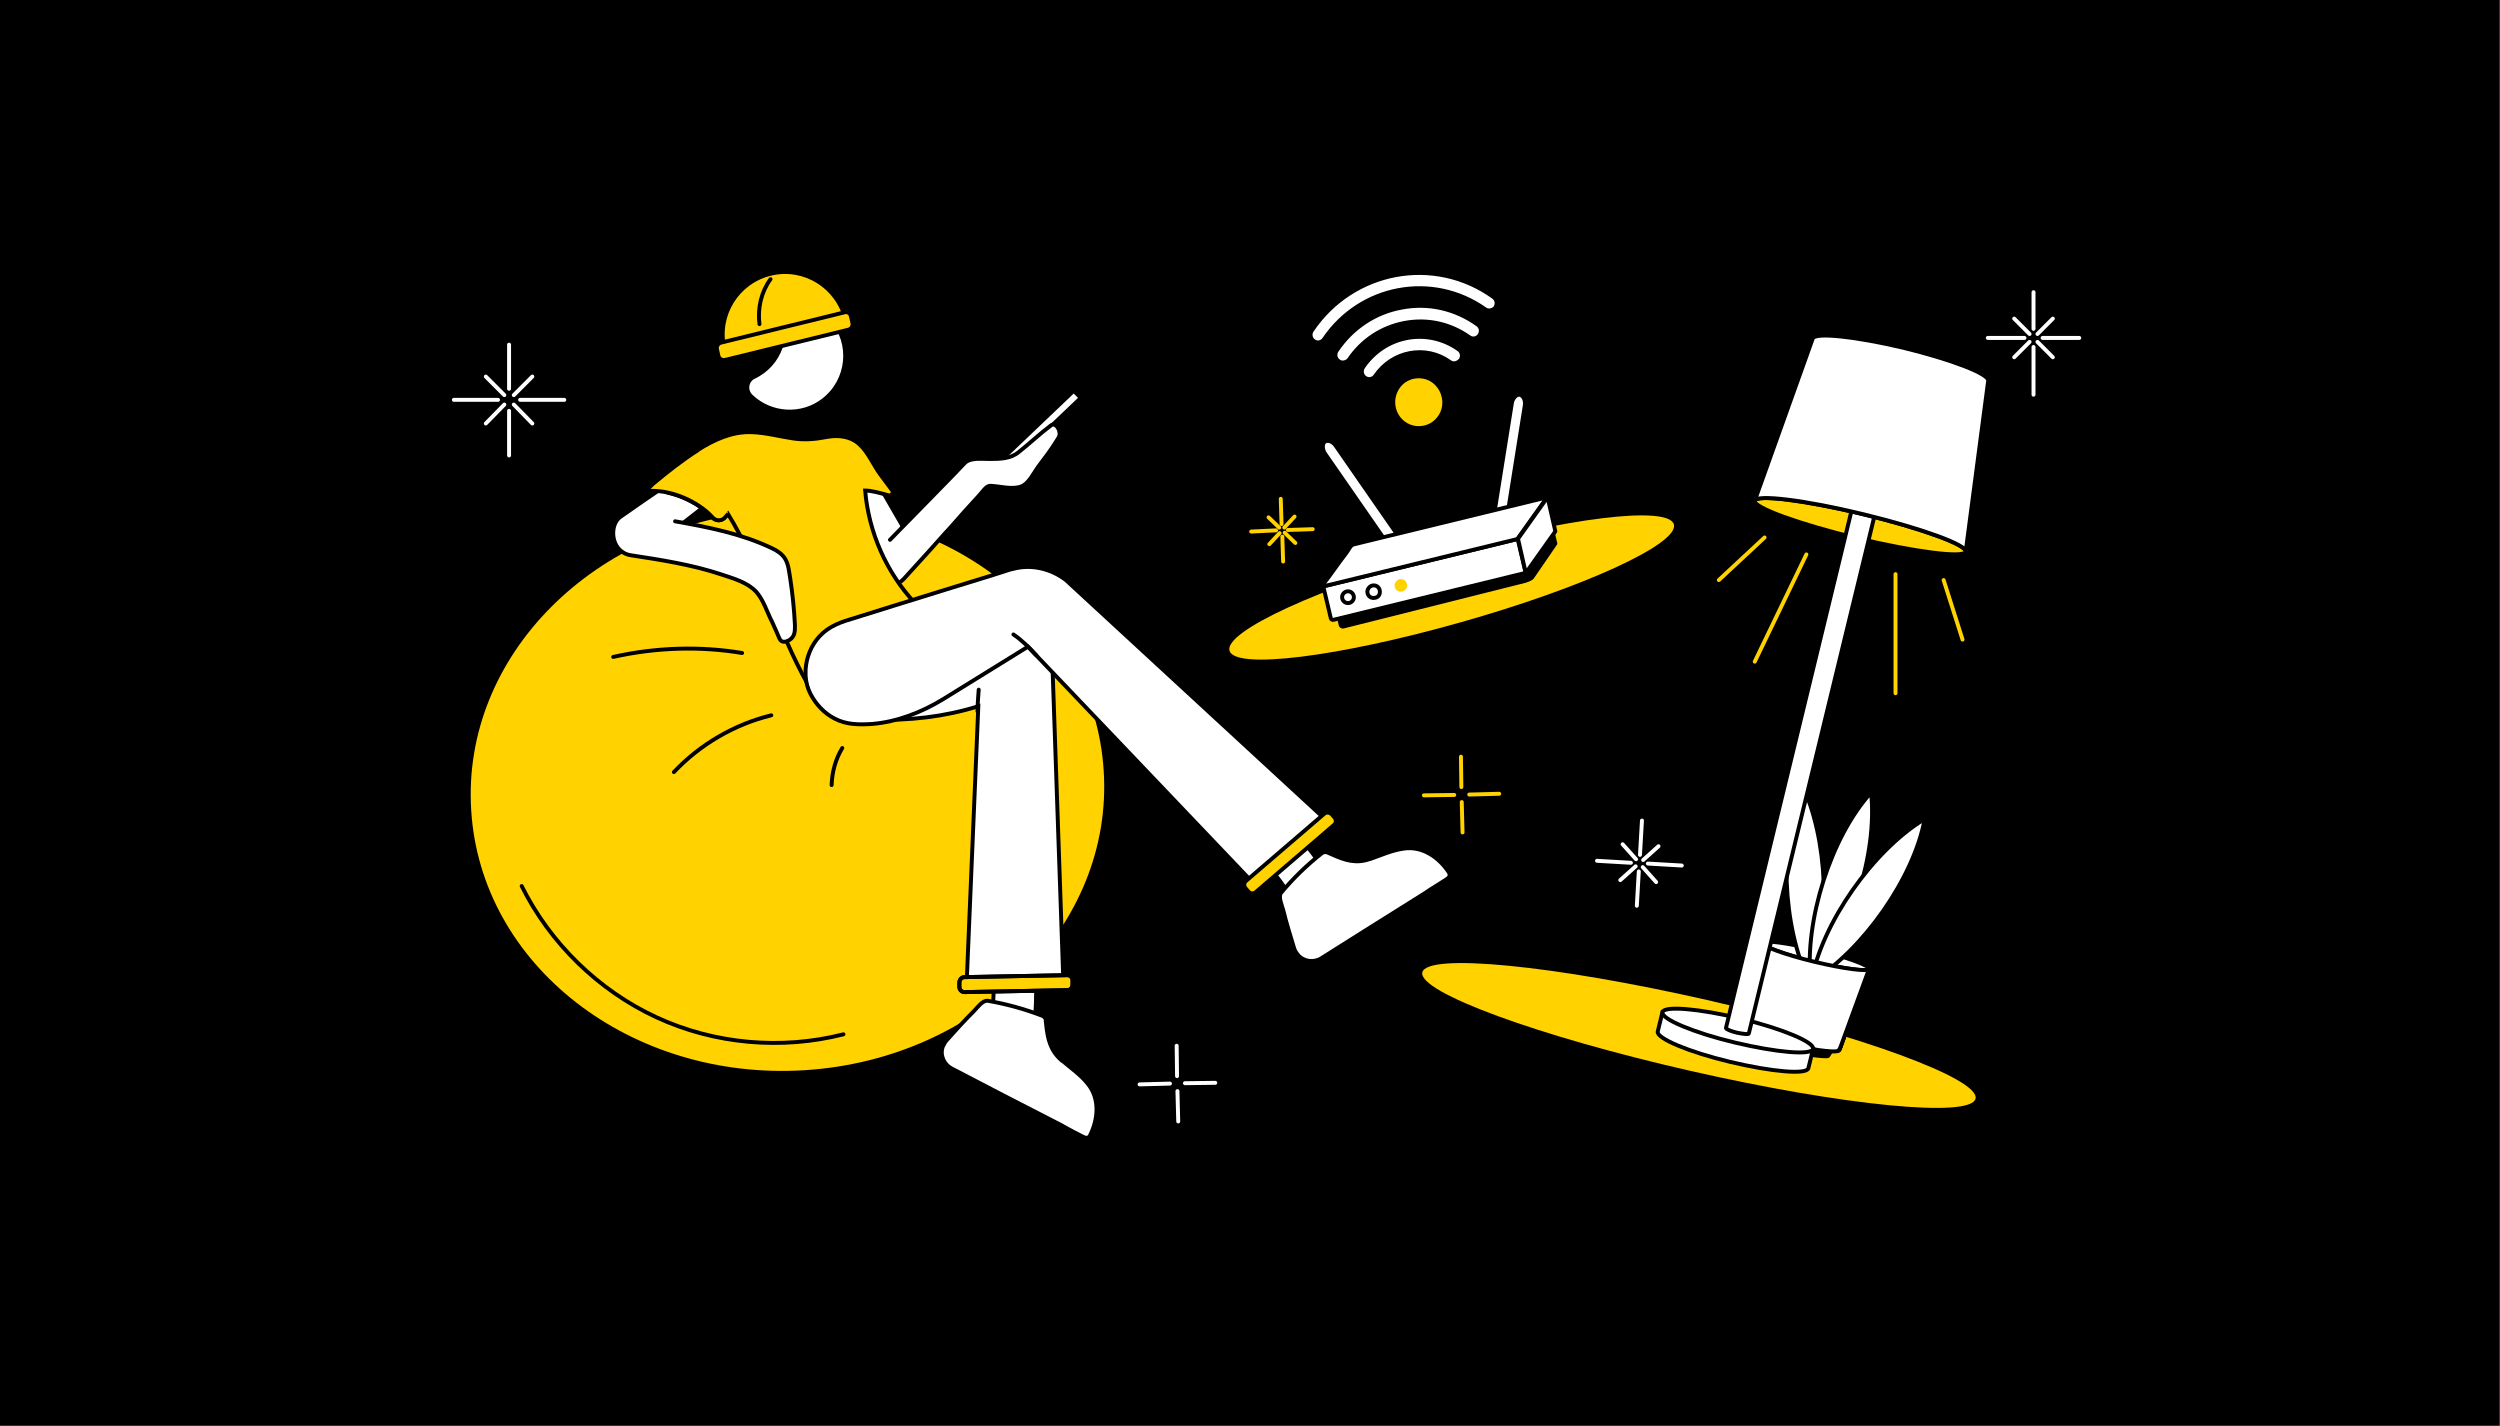 <?xml version="1.0" encoding="utf-8"?>
<!-- Generator: Adobe Illustrator 27.3.1, SVG Export Plug-In . SVG Version: 6.00 Build 0)  -->
<svg version="1.1" id="Layer_1" xmlns="http://www.w3.org/2000/svg" xmlns:xlink="http://www.w3.org/1999/xlink" x="0px" y="0px"
	 viewBox="0 0 634 361.6" style="enable-background:new 0 0 634 361.6;" xml:space="preserve">
<rect x="0" y="0" width="634" height="361.6" fill="#808080" stroke="none"/>
<style type="text/css">
	.st0{fill:#FFD200;}
	.st1{fill:none;stroke:#000000;stroke-linecap:round;stroke-miterlimit:10;}
	.st2{fill:none;stroke:#FFFFFF;stroke-linecap:round;stroke-miterlimit:10;}
	.st3{fill:#FFFFFF;}
	.st4{fill:#FFFFFF;stroke:#000000;stroke-linecap:round;stroke-miterlimit:10;}
	.st5{fill:#FFD200;stroke:#000000;stroke-miterlimit:10;}
	.st6{stroke:#000000;stroke-linecap:round;stroke-miterlimit:10;}
	.st7{fill:#FFD200;stroke:#000000;stroke-linecap:round;stroke-miterlimit:10;}
	.st8{fill:none;stroke:#FFD200;stroke-linecap:round;stroke-miterlimit:10;}
	.st9{fill:none;stroke:#000000;stroke-miterlimit:10;}
</style>
<g>
	<g>
		<rect x="136.2" y="-136.2" transform="matrix(2.567106e-06 -1 1 2.567106e-06 136.193 497.756)" width="361.6" height="633.9"/>
	</g>
	<g>
		<g>
			<path class="st0" d="M424.5,133c1.3,4.9-22.9,16-54,24.8c-31.1,8.8-57.4,12.1-58.7,7.2c-1.3-4.9,22.9-16,54-24.8
				C396.9,131.3,423.2,128.1,424.5,133"/>
		</g>
		<path class="st0" d="M360.7,246.6c-1.1,5,29.4,16.2,68.1,25s71.1,12,72.2,7c1.1-5-29.4-16.2-68.1-25
			C394.2,244.8,361.8,241.6,360.7,246.6"/>
		<g>
			<path class="st0" d="M119.5,205.5c2.4,39.2,40.3,68.7,84.6,65.9c44.3-2.8,78.3-36.8,75.8-75.9c-2.4-39.2-40.3-68.7-84.6-65.9
				C151,132.3,117,166.3,119.5,205.5"/>
			<path class="st1" d="M155.5,166.6c10.7-2.4,21.9-2.8,32.7-1"/>
			<path class="st1" d="M170.9,195.8c6.6-7,15.3-12.1,24.7-14.4"/>
			<path class="st1" d="M210.9,199.1c0.1-3.3,1-6.6,2.7-9.4"/>
			<path class="st1" d="M132.3,224.7c7.2,14.5,19.5,26.5,34.2,33.3c14.7,6.8,31.7,8.3,47.4,4.3"/>
		</g>
		<g>
			<line class="st2" x1="515.7" y1="83.4" x2="515.7" y2="74.1"/>
			<line class="st2" x1="515.7" y1="88" x2="515.7" y2="100.1"/>
			<line class="st2" x1="518" y1="85.7" x2="527.3" y2="85.7"/>
			<line class="st2" x1="513.4" y1="85.7" x2="504.1" y2="85.7"/>
			<line class="st2" x1="516.7" y1="84.7" x2="520.6" y2="80.8"/>
			<line class="st2" x1="514.7" y1="86.7" x2="510.8" y2="90.6"/>
			<line class="st2" x1="516.7" y1="86.7" x2="520.6" y2="90.6"/>
			<line class="st2" x1="514.7" y1="84.7" x2="510.8" y2="80.8"/>
		</g>
		<g>
			<polygon class="st3" points="177.8,129 170.3,134.8 167.1,124.6 177.8,124.6 			"/>
			<path class="st4" d="M322,204.8c-1.1-1-2.5-1.5-3.9-1.4c-4.5,0.3-6.4,5.7-3.3,8.9c2.8,2.8,5.5,5.7,8,8.8c0.8,1,1.7,2.1,2.5,3.3
				c1.8,2.5,5.3,3,7.7,1.2v0c2.3-1.8,2.8-5.2,1.1-7.5C330.6,213.1,326.4,208.9,322,204.8z"/>
			<polygon class="st4" points="272.3,99.1 274.1,100.9 252.7,121.3 251,119.4 			"/>
			<line class="st3" x1="173.4" y1="132.5" x2="178.4" y2="128.6"/>
			<line class="st1" x1="173.4" y1="132.5" x2="178.4" y2="128.6"/>
			<path class="st1" d="M224.2,125.3c1.1,2.4,2.4,4.8,3.8,7"/>
			<path class="st4" d="M225.7,136.9c3.1-3.1,6.1-6.3,9.2-9.4c3.2-3.3,6.5-6.6,9.7-10c1.4-1.5,4.3-1.1,6.2-1.1c2.7,0,5.5,0,7.6-1.8
				c2.8-2.2,5.3-4.6,8.1-6.7c1.2-1,2.8,1.5,2,3l-0.5,0.8c-1.4,2.3-3,4.4-4.6,6.5c-1.2,1.6-2.5,4.5-4.5,5.2c-2.4,0.8-5.3-0.1-7.7-0.2
				c-0.9,0-1.5,0.8-2,1.4c-1.5,1.8-3.1,3.4-4.6,5.1c-1.7,1.9-3.3,3.8-5,5.6c-1.4,1.6-2.9,3.2-4.3,4.8l-6,6.6c-1.8,2-4.7,2.4-7,1
				l-7-4.3l-2.7-9.9l-1.3-12l3.3-4.1l3,0.8l2.9,1.7c0.6,0.4-0.2,2,1.5,1.6l6.7,11.6"/>
			<path class="st5" d="M232,152.9c-7.2-7.7-11.7-17.9-12.6-28.5c1.7,0,4,0.7,5.9,1.2c0.8,0.2,1.4-0.7,0.9-1.3
				c-1.2-1.7-2.6-3.4-3.6-4.9c-1.7-2.6-3.1-5.9-5.8-7.6c-2.3-1.4-5.1-1.4-7.6-0.9c-2.6,0.5-5.3,0.7-8,0.3c-3.5-0.5-7-1.5-10.6-1.6
				c-4.9-0.2-9.5,1.9-13.6,4.5c-4.1,2.6-7.9,5.6-11.6,8.7c-0.2,0.2-0.5,0.5-0.8,0.8c-0.3,0.3-0.1,0.9,0.4,0.9
				c5.3-0.2,12,2.7,15.6,6.7c0.8,0.9,2.1,1,3,0.2l1-1.1c8.2,13.3,12.6,29.7,20.3,43.3c0.4,0.7,1.3,0.8,1.9,0.2
				c7.1-7.8,15.2-15.2,24.8-19.2C232.4,154.4,232.6,153.5,232,152.9"/>
			<path class="st3" d="M168.5,123.5c-0.7,0.2-10.3,7-10.9,7.4c-2.5,1.5-2.7,5.7-0.9,8c0.8,1,1.9,1.7,3.2,1.9
				c7.8,1.2,15.6,2.4,23.1,4.9c3,1,6.6,2,8.8,4.4c1.9,2.2,2.7,5.1,4,7.6c0.6,1.4,1.3,2.8,1.9,4.3c0.5,1.1,1.7,0.8,2.5,0.3
				c1.4-0.9,1.4-2.2,1.4-3.7c-0.2-4-0.6-8-1.2-11.9c-0.3-1.7-0.4-3.5-1.3-5c-0.8-1.3-2.1-2.1-3.4-2.7c-7.8-3.7-16.1-5.3-24.5-6.8"/>
			<path class="st1" d="M168.5,123.5c-0.7,0.2-10.3,7-10.9,7.4c-2.5,1.5-2.7,5.7-0.9,8c0.8,1,1.9,1.7,3.2,1.9
				c7.8,1.2,15.6,2.4,23.1,4.9c3,1,6.6,2,8.8,4.4c1.9,2.2,2.7,5.1,4,7.6c0.6,1.4,1.3,2.8,1.9,4.3c0.5,1.1,1.7,0.8,2.5,0.3
				c1.4-0.9,1.4-2.2,1.4-3.7c-0.2-4-0.6-8-1.2-11.9c-0.3-1.7-0.4-3.5-1.3-5c-0.8-1.3-2.1-2.1-3.4-2.7c-7.8-3.7-16.1-5.3-24.5-6.8"/>
			<path class="st4" d="M262,238.7c-0.1-1.5-0.9-2.8-2-3.7c-3.6-2.7-8.6,0.1-8.3,4.6c0.3,4,0.5,7.9,0.3,11.9
				c-0.1,1.3-0.1,2.7-0.2,4.2c-0.3,3.1,2,5.8,5.1,5.9c3,0.2,5.5-2,5.7-5C263,250.6,262.6,244.7,262,238.7z"/>
			<path class="st4" d="M264.3,257.6c-4.4-1.7-9.1-3-13.8-3.8c-1.3-0.2-2.7,1.8-3.5,2.6c-2.4,2.4-4.7,4.9-6.9,7.4
				c-0.4,0.4-0.7,1-1,1.6c-0.8,2.2,0.3,4.6,2.3,5.6c8.4,4.4,18.1,9.4,26.5,13.7c0.8,0.4,1.6,0.8,2.4,1.3c1.3,0.7,2.6,1.4,4,2.1
				c0.9,0.5,1.7,0.8,2.2-0.3c2-4.1,2.4-9.2-0.6-12.9c-1.8-2.3-4.3-4-6.5-5.9l-0.1,0c-2.9-2.5-3.6-5.4-4-9.2l-0.1-0.8
				C265.3,258.4,264.9,257.8,264.3,257.6"/>
			<path class="st4" d="M269.7,249.9l-2.9-84c0,0-2.5-9.3-9.1-7.4c-6.6,1.9-41.7,22.5-44,22.8c-2.3,0.3,0.9,0.1,0.9,0.1l6.9,1.1
				c8.9,0.3,18-0.7,26.6-3.4l-3,71.2L269.7,249.9z"/>
			<path class="st1" d="M247.9,180.4c0-2,0.2-3.7,0.3-5.5"/>
			<path class="st5" d="M270.7,247.3l-26.1,0.5c-0.7,0-1.3,0.6-1.3,1.4l0,1.1c0,0.7,0.6,1.3,1.3,1.3l26.1-0.5c0.7,0,1.3-0.6,1.3-1.4
				l0-1.1C272,247.9,271.4,247.3,270.7,247.3"/>
			<path class="st1" d="M270.7,247.3l-26.1,0.5c-0.7,0-1.3,0.6-1.3,1.4l0,1.1c0,0.7,0.6,1.3,1.3,1.3l26.1-0.5c0.7,0,1.3-0.6,1.3-1.4
				l0-1.1C272,247.9,271.4,247.3,270.7,247.3z"/>
			<path class="st4" d="M270.3,147.1c-3.8-2.9-8.8-4.1-13.5-2.8c-0.2,0-0.3,0.1-0.5,0.1l-5,1.6l-11.7,3.6l-13.2,4.1
				c-3.2,1-6.4,2-9.6,3c-3.4,1-6.5,2-9,4.7c-2.1,2.3-3.3,5.3-3.5,8.4c0,0.5,0,0.9,0,1.4c0,0.1,0,0.1,0,0.2c0.1,1.6,0.5,3.1,1.2,4.5
				c1.4,2.7,3.5,5,6.3,6.4c2.9,1.5,6.1,1.5,9.3,1.3c6.4-0.5,12.7-3,18.1-6.3l21.5-13.3l56.9,59.7l18.4-16L270.3,147.1z"/>
			<path class="st1" d="M262.8,166.2c-1.6-1.8-3.7-3.9-5.8-5.3"/>
			<path class="st5" d="M177.1,114.1c-4.1,2.6-7.9,5.6-11.6,8.7c-0.2,0.2-0.5,0.5-0.8,0.8c-0.3,0.3-0.1,0.9,0.4,0.9
				c5.3-0.2,12,2.7,15.6,6.7c0.8,0.9,2.1,1,3,0.2l1-1.1"/>
			<path class="st4" d="M335.2,216.4c-3.8,3-7.2,6.3-10.3,10c-0.8,1,0.2,3.2,0.5,4.3c0.8,3.3,1.8,6.5,2.8,9.8
				c0.2,0.6,0.5,1.1,0.9,1.6c1.5,1.8,4.1,2.1,6,0.9c8-5.1,17.2-10.8,25.3-15.9c0.8-0.5,1.6-1,2.3-1.5c1.3-0.8,2.5-1.6,3.8-2.4
				c0.8-0.5,1.5-1,0.9-2c-2.5-3.8-6.7-6.7-11.4-6c-2.9,0.4-5.6,1.6-8.4,2.6l-0.1,0c-3.6,1.3-6.4,0.4-9.9-1.2l-0.7-0.3
				C336.4,216,335.7,216,335.2,216.4"/>
			<path d="M207.5,102.4c6.7-4,8.9-12.7,4.9-19.4c-4-6.7-12.6-8.9-19.3-4.9c-6.7,4-8.9,12.7-4.9,19.4S200.8,106.4,207.5,102.4"/>
			<path class="st4" d="M190.5,100.5c0,0-0.1-0.1-0.1-0.1c-1.5-1.5-1-4,0.8-4.8c0.4-0.2,0.7-0.4,1.1-0.6c6.3-3.7,8.3-11.9,4.6-18.2
				c-0.1-0.1-0.1-0.2-0.2-0.3c5-1.3,10.6,0.3,14.2,4.5c5.3,6.1,4.4,15.5-2.1,20.5C203.4,105.7,195.5,105.3,190.5,100.5z"/>
			<path class="st5" d="M195.5,69.4c-8.5,2-13.8,10.5-11.8,19l30.8-7.2C212.5,72.7,204,67.4,195.5,69.4z"/>
			<path class="st1" d="M192.6,82.2c-0.5-4,0.4-8.1,2.8-11.4"/>
			<path class="st5" d="M214.2,79.2l-31.4,7.7c-0.7,0.2-1.1,0.9-1,1.6l0.4,1.8c0.2,0.7,0.9,1.1,1.6,1l31.4-7.7
				c0.7-0.2,1.1-0.9,1-1.6l-0.4-1.8C215.6,79.4,214.9,79,214.2,79.2z"/>
			<path class="st3" d="M335.8,206.4l-19.8,17c-0.6,0.5-0.6,1.3-0.1,1.9l0.7,0.8c0.5,0.6,1.3,0.6,1.9,0.1l19.8-17
				c0.6-0.5,0.6-1.3,0.1-1.9l-0.7-0.8C337.2,206,336.3,205.9,335.8,206.4"/>
			<path class="st5" d="M335.8,206.4l-19.8,17c-0.6,0.5-0.6,1.3-0.1,1.9l0.7,0.8c0.5,0.6,1.3,0.6,1.9,0.1l19.8-17
				c0.6-0.5,0.6-1.3,0.1-1.9l-0.7-0.8C337.2,206,336.3,205.9,335.8,206.4z"/>
		</g>
		<g>
			<path class="st1" d="M473.9,245.6l-7.4,20.6c-0.2,0.8-5.4,0.3-11.5-1.2c-6.2-1.5-11-3.4-10.8-4.2l2.8-21.7"/>
			<path class="st3" d="M446.9,239.1c0.2-0.8,6.4,0,13.9,1.8c7.5,1.8,13.4,4,13.2,4.8c-0.2,0.8-6.4,0-13.9-1.8
				C452.6,242.1,446.7,239.9,446.9,239.1"/>
			<path class="st1" d="M446.9,239.1c0.2-0.8,6.4,0,13.9,1.8c7.5,1.8,13.4,4,13.2,4.8c-0.2,0.8-6.4,0-13.9-1.8
				C452.6,242.1,446.7,239.9,446.9,239.1z"/>
			<path class="st6" d="M466.7,262.8l-3.1,5c-0.1,0.2-4.1,0-8.9-1.2c-4.8-1.2-8.5-2.9-8.5-3.1l-0.5-5.9"/>
			<path class="st1" d="M473.9,245.6l-7.4,20.6c-0.2,0.8-5.4,0.3-11.5-1.2c-6.2-1.5-11-3.4-10.8-4.2l2.8-21.7"/>
			<path class="st4" d="M446.9,239.1c0.2-0.8,6.4,0,13.9,1.8c7.5,1.8,13.4,4,13.2,4.8c-0.2,0.8-6.4,0-13.9-1.8
				C452.6,242.1,446.7,239.9,446.9,239.1z"/>
			<path class="st4" d="M456.8,198.6L456.8,198.6c6.8,13.9,7.7,36.4,2,50.3C452,235,451.1,212.5,456.8,198.6z"/>
			<path class="st4" d="M474.5,201L474.5,201c1.7,15.4-5.2,36.8-15.3,48h0C457.5,233.6,464.4,212.1,474.5,201z"/>
			<path class="st4" d="M488.1,207.7L488.1,207.7c-2.7,14.8-15.6,33.3-28.8,41.3C462,234.2,474.9,215.7,488.1,207.7z"/>
			<path class="st4" d="M460.1,243.9c-7.5-1.8-13.4-4-13.2-4.8l-4.3,20.6c3.6,4.4,20,7.3,23.2,6.9c0.6-0.1,0.8-0.7,1-1.2l7.2-19.7
				C473.8,246.5,467.6,245.7,460.1,243.9z"/>
		</g>
		<g>
			<path class="st4" d="M458.6,270.9c-0.4,1.7-9.3,0.9-19.8-1.6s-18.8-6-18.4-7.7l1.2-4.9l38.2,9.3L458.6,270.9z"/>
			<path class="st4" d="M459.8,266c-0.4,1.7-9.3,0.9-19.8-1.6s-18.8-6-18.4-7.7c0.4-1.7,9.3-0.9,19.8,1.6
				C452,260.9,460.2,264.3,459.8,266z"/>
			<path class="st7" d="M498.5,139.9c-0.4,1.7-12.7,0.1-27.5-3.4c-14.8-3.6-26.4-7.8-26-9.5c0.4-1.7,12.7-0.1,27.5,3.4
				C487.2,134,498.9,138.2,498.5,139.9z"/>
			<path class="st4" d="M443.5,262.1c-0.1,0.3-1.4,0.1-3-0.2c-1.6-0.4-2.8-0.9-2.8-1.2l31.8-131l5.8,1.4L443.5,262.1z"/>
			<path class="st4" d="M498.5,139.9c0.4-1.7-11.2-5.9-26-9.5c-14.8-3.6-27.1-5.1-27.5-3.4l14.7-41.1c0.4-1.7,10.7-0.6,23,2.3
				c12.3,3,21.9,6.7,21.5,8.4L498.5,139.9L498.5,139.9z"/>
			<line class="st8" x1="458.1" y1="140.6" x2="445" y2="167.8"/>
			<line class="st8" x1="447.5" y1="136.3" x2="435.9" y2="147.1"/>
			<line class="st8" x1="480.7" y1="145.6" x2="480.7" y2="175.8"/>
			<line class="st8" x1="492.9" y1="147.1" x2="497.7" y2="162.2"/>
		</g>
		<g>
			<line class="st2" x1="415.9" y1="216.8" x2="416.4" y2="208.1"/>
			<line class="st2" x1="415.6" y1="221" x2="415.1" y2="229.7"/>
			<line class="st2" x1="417.9" y1="219" x2="426.5" y2="219.5"/>
			<line class="st2" x1="413.6" y1="218.8" x2="405" y2="218.3"/>
			<line class="st2" x1="416.7" y1="218.1" x2="420.6" y2="214.6"/>
			<line class="st2" x1="414.8" y1="219.7" x2="410.9" y2="223.2"/>
			<line class="st2" x1="416.6" y1="219.9" x2="420" y2="223.7"/>
			<line class="st2" x1="414.9" y1="217.9" x2="411.5" y2="214.1"/>
		</g>
		<g>
			<line class="st2" x1="298.5" y1="272.9" x2="298.4" y2="265.2"/>
			<line class="st2" x1="298.6" y1="276.7" x2="298.8" y2="284.4"/>
			<line class="st2" x1="300.5" y1="274.7" x2="308.2" y2="274.6"/>
			<line class="st2" x1="296.7" y1="274.8" x2="289" y2="275"/>
		</g>
		<g>
			<line class="st8" x1="370.6" y1="199.6" x2="370.5" y2="191.9"/>
			<line class="st8" x1="370.7" y1="203.4" x2="370.9" y2="211.1"/>
			<line class="st8" x1="372.6" y1="201.5" x2="380.2" y2="201.3"/>
			<line class="st8" x1="368.8" y1="201.6" x2="361.1" y2="201.7"/>
		</g>
		<g>
			<path class="st3" d="M385.4,100.1c0.9,0.2,1.5,1.4,1.3,2.7l-4.6,28.9l-3.3-0.5l4.6-28.9C383.6,101,384.5,100,385.4,100.1"/>
			<path class="st1" d="M385.4,100.1c0.9,0.2,1.5,1.4,1.3,2.7l-4.6,28.9l-3.3-0.5l4.6-28.9C383.6,101,384.5,100,385.4,100.1z"/>
			<path class="st3" d="M336,112c-0.7,0.5-0.7,1.9,0,3l16.5,23.8l2.7-2l-16.5-23.8C338,112,336.8,111.5,336,112"/>
			<path class="st1" d="M336,112c-0.7,0.5-0.7,1.9,0,3l16.5,23.8l2.7-2l-16.5-23.8C338,112,336.8,111.5,336,112z"/>
			<path class="st6" d="M392.2,130.3c-0.1-0.2-0.3-0.4-0.5-0.3c0,0-46.2,11.3-46.2,11.3c-0.4,0.1-0.6,0.5-0.8,0.8
				c-0.7,1.1-1.6,2.1-2.4,3.2c-0.8,1.1-1.7,2.2-2.5,3.3c-0.5,0.6-1,1.3-1.4,1.9c-0.2,0.2,0,0.6,0.3,0.5l0.1,0
				c-0.3,0.1-0.4,0.3-0.4,0.6l1.6,6.9c0.1,0.3,0.3,0.4,0.6,0.4l46.2-11.6c0.6-0.2,1.2-0.4,1.7-0.8l5.9-8.6c0-0.1,0.1-0.1,0-0.2
				l-1.7-7.2C392.6,130.2,392.3,130.1,392.2,130.3z M384.9,139.8l0.1,0.4c-0.1-0.3-0.3-0.4-0.6-0.4l0.1,0c0.1,0,0.3-0.1,0.4-0.1
				C384.9,139.7,384.9,139.7,384.9,139.8z"/>
			<path class="st4" d="M384.4,136.8l-48.3,11.8c-0.3,0.1-0.4,0.3-0.4,0.6l1.8,7.6c0.1,0.3,0.3,0.4,0.6,0.4l48.3-11.8
				c0.3-0.1,0.4-0.3,0.4-0.6l-1.8-7.6C385,136.9,384.7,136.7,384.4,136.8z"/>
			<path class="st4" d="M391.6,126.3c0,0-48.3,11.8-48.4,11.8c-0.4,0.1-0.7,0.5-0.9,0.8c-0.7,1.2-1.6,2.3-2.5,3.5
				c-0.9,1.2-1.7,2.4-2.6,3.6l-1.5,2c-0.2,0.3,0,0.6,0.3,0.6c0,0,0,0,0,0l48.4-11.8c0.2-0.1,0.7-0.1,0.6-0.4l7-9.8
				C392.1,126.4,391.8,126.2,391.6,126.3z"/>
			<path class="st4" d="M392.1,126.6l-7.1,10c0,0.1-0.1,0.1,0,0.2l1.8,7.9c0.1,0.2,0.3,0.3,0.5,0.1l7.1-10c0-0.1,0.1-0.1,0-0.2
				l-1.8-7.9C392.5,126.5,392.3,126.4,392.1,126.6z"/>
			<path class="st9" d="M343.3,151.1c-0.2-0.8-1-1.3-1.8-1.1c-0.8,0.2-1.3,1-1.1,1.8c0.2,0.8,1,1.3,1.8,1.1
				C343,152.7,343.5,151.9,343.3,151.1z"/>
			<path class="st9" d="M349.9,149.7c-0.2-0.9-1-1.4-1.9-1.2c-0.8,0.2-1.4,1.1-1.2,1.9c0.2,0.9,1,1.4,1.9,1.2
				C349.6,151.5,350.1,150.6,349.9,149.7z"/>
			<path class="st0" d="M356.8,148.1c-0.2-0.9-1-1.4-1.9-1.2c-0.8,0.2-1.4,1.1-1.2,1.9c0.2,0.9,1,1.4,1.9,1.2
				C356.5,149.8,357,148.9,356.8,148.1"/>
		</g>
		<g>
			<path class="st4" d="M340.9,91.9c-0.5,0.1-1,0-1.4-0.3c-0.9-0.6-1.1-1.8-0.5-2.7c3.9-5.8,9.8-9.7,16.5-10.9
				c6.8-1.3,13.6,0.3,19.2,4.3c0.9,0.6,1.1,1.8,0.5,2.7c-0.6,0.9-1.8,1.1-2.6,0.5c-4.8-3.4-10.6-4.7-16.4-3.6
				c-5.8,1.1-10.8,4.4-14.1,9.3C341.8,91.6,341.3,91.8,340.9,91.9z"/>
			<path class="st0" d="M363.2,97c-2.7-1.9-6.5-1.2-8.3,1.5c-1.9,2.8-1.2,6.6,1.5,8.5c2.7,1.9,6.5,1.2,8.3-1.5
				C366.6,102.8,365.9,99,363.2,97"/>
			<path class="st4" d="M369.1,92.1c-0.5,0.1-1,0-1.4-0.3c-6.1-4.4-14.6-2.8-18.9,3.5c-0.6,0.9-1.8,1.1-2.6,0.5
				c-0.9-0.6-1.1-1.8-0.5-2.7c5.5-8.1,16.3-10.1,24.2-4.5c0.9,0.6,1.1,1.8,0.5,2.7C370,91.7,369.6,92,369.1,92.1z"/>
			<path class="st4" d="M378,78.7c-0.5,0.1-1,0-1.4-0.3c-13.3-9.4-31.6-6-40.8,7.6c-0.6,0.9-1.8,1.1-2.6,0.5
				c-0.9-0.6-1.1-1.8-0.5-2.7c10.4-15.4,31.1-19.2,46-8.5c0.9,0.6,1.1,1.8,0.5,2.7C379,78.3,378.5,78.6,378,78.7z"/>
		</g>
		<g>
			<line class="st2" x1="129.1" y1="98.6" x2="129.1" y2="87.4"/>
			<line class="st2" x1="129.1" y1="104.2" x2="129.1" y2="115.5"/>
			<line class="st2" x1="131.9" y1="101.4" x2="143.1" y2="101.4"/>
			<line class="st2" x1="126.3" y1="101.4" x2="115.1" y2="101.4"/>
			<line class="st2" x1="130.3" y1="100.2" x2="135" y2="95.5"/>
			<line class="st2" x1="127.9" y1="102.6" x2="123.2" y2="107.4"/>
			<line class="st2" x1="130.3" y1="102.6" x2="135" y2="107.4"/>
			<line class="st2" x1="127.9" y1="100.2" x2="123.2" y2="95.5"/>
		</g>
		<g>
			<line class="st8" x1="325" y1="132.9" x2="324.8" y2="126.5"/>
			<line class="st8" x1="325.2" y1="136.1" x2="325.4" y2="142.4"/>
			<line class="st8" x1="326.6" y1="134.4" x2="332.9" y2="134.2"/>
			<line class="st8" x1="323.6" y1="134.5" x2="317.3" y2="134.8"/>
			<line class="st8" x1="325.7" y1="133.8" x2="328.3" y2="131"/>
			<line class="st8" x1="324.5" y1="135.2" x2="321.9" y2="138"/>
			<line class="st8" x1="325.8" y1="135.1" x2="328.5" y2="137.7"/>
			<line class="st8" x1="324.4" y1="133.8" x2="321.7" y2="131.2"/>
		</g>
	</g>
</g>
</svg>
